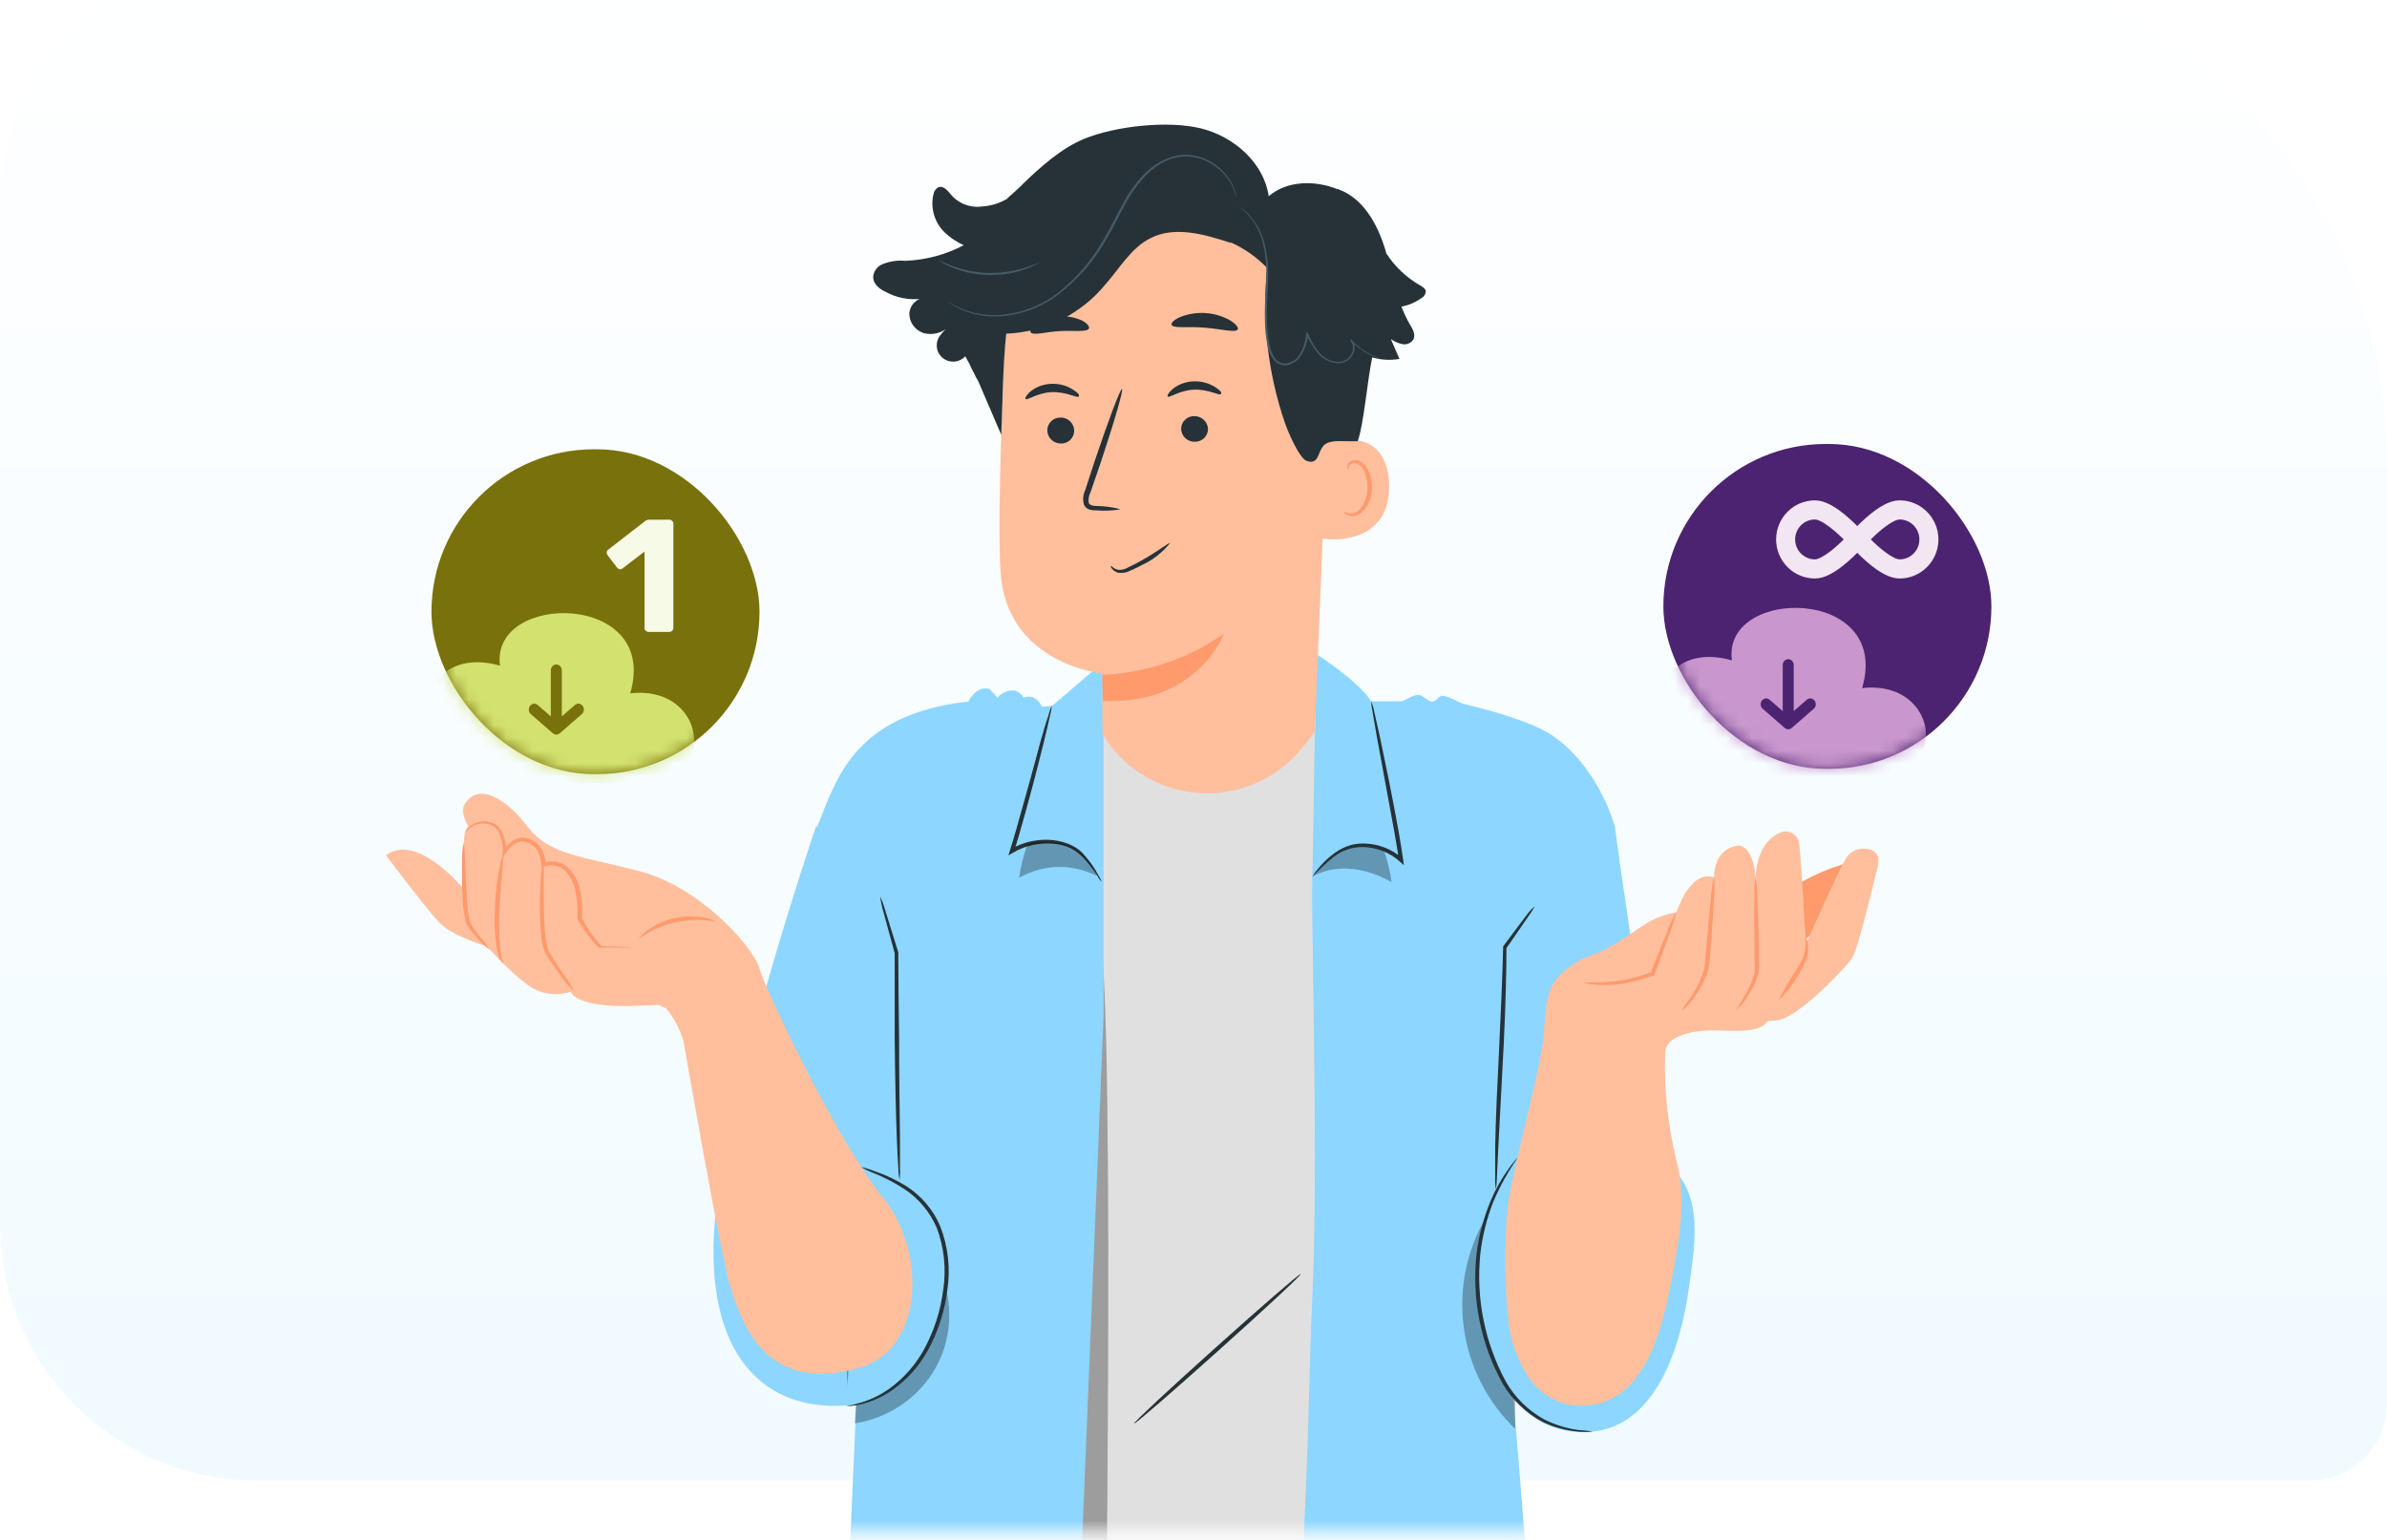 <svg width="186" height="120" viewBox="0 0 186 120" fill="none" xmlns="http://www.w3.org/2000/svg">
<g filter="url(#filter0_i_20566_51025)">
<path d="M0 20C0 8.954 8.954 0 20 0H146C168.091 0 186 17.909 186 40V113.373C186 116.687 183.314 119.373 180 119.373H20C8.954 119.373 0 110.419 0 99.373V20Z" fill="url(#paint0_linear_20566_51025)"/>
</g>
<mask id="mask0_20566_51025" style="mask-type:alpha" maskUnits="userSpaceOnUse" x="0" y="0" width="186" height="120">
<path d="M0 20C0 8.954 8.954 0 20 0H186V113.373C186 116.687 183.314 119.373 180 119.373H20C8.954 119.373 0 110.419 0 99.373V20Z" fill="#D9D9D9"/>
</mask>
<g mask="url(#mask0_20566_51025)">
<path d="M68.074 122.921C66.728 128.851 66.273 134.947 66.722 141.009C67.019 144.853 80.072 251.187 80.072 251.187H97.718L92.765 151.246L94.212 151.554C94.212 151.554 103.827 194.179 104.611 201.082C105.318 207.287 113.955 256.042 113.955 256.042L130.571 255.872L124.392 192.936L118.403 135.746L116.154 119.097L68.074 122.921Z" fill="#263238"/>
<path d="M70.117 140.618C86.354 146.182 107.69 148.977 118.639 138.256L115.088 57H73.712L70.117 140.618Z" fill="#E0E0E0"/>
<path d="M101.358 99.277C101.421 99.346 98.559 102.009 94.97 105.224C91.382 108.44 88.431 111.002 88.368 110.933C88.305 110.864 91.167 108.201 94.756 104.986C98.344 101.77 101.295 99.208 101.358 99.277Z" fill="#263238"/>
<path opacity="0.3" d="M85.979 144.631C85.979 144.631 87.028 76.394 85.644 73.034C84.26 69.674 79.326 143.607 79.775 143.607L85.979 144.631Z" fill="black"/>
<path d="M68.828 74.231L66.756 108.642L65.239 143.184C69.731 146.595 75.847 148.372 83.144 148.95L85.994 79.111V52.344L85.488 52.005L82.001 54.994L81.205 55.082C80.642 53.939 79.764 54.366 79.764 54.366C79.619 54.102 79.377 53.904 79.088 53.814C78.833 53.785 78.575 53.821 78.338 53.917C78.1 54.014 77.891 54.168 77.73 54.366L77.098 53.688C76.055 53.393 75.468 54.668 75.468 54.668C66.351 55.673 65.113 60.998 63.691 64.377L68.828 74.231Z" fill="#8DD6FF"/>
<path d="M71.497 74.898C71.396 75.187 70.619 94.562 70.619 94.562C70.619 94.562 72.755 96.779 71.978 99.674C71.2 102.57 69.785 109.233 65.938 109.522C60.542 109.93 55.494 106.803 55.595 97.169C55.696 87.534 63.594 64.372 63.594 64.372L72.875 70.916L71.497 74.898Z" fill="#8DD6FF"/>
<path d="M102.687 51.049C102.687 51.049 105.91 53.128 106.845 54.648H109.176C109.587 54.604 110.023 54.139 110.547 54.158C110.863 54.158 111.236 54.642 111.577 54.673C111.918 54.705 112.107 54.183 112.411 54.221C113.042 54.296 113.548 54.73 114.237 54.899C116.84 55.527 119.739 56.419 121.104 57.411C124.642 59.924 125.83 64.395 125.83 64.395C125.83 64.395 116.284 74.626 116.947 75.11C117.61 75.593 117.25 101.236 117.25 101.236C117.25 101.236 120.782 140.313 119.834 141.569C118.887 142.826 109.416 148.56 100.495 148.057C100.495 148.057 100.211 143.102 100.95 131.433C102.062 113.885 101.942 107.567 102.252 101.287C102.757 91.1 102.163 71.882 102.252 68.691C102.34 66.361 102.466 51.131 102.687 51.049Z" fill="#8DD6FF"/>
<g opacity="0.3">
<path d="M115.871 94.731C114.298 97.34 113.659 100.401 114.057 103.417C114.455 106.433 115.867 109.226 118.063 111.343V107.361L116.168 95.648L115.871 94.731Z" fill="black"/>
</g>
<path d="M125.825 64.362C125.825 64.362 129.16 89.377 130.879 91.682C132.597 93.987 132.041 97.253 131.593 100.425C131.1 103.898 129.356 112.144 122.748 111.572C119.267 111.277 117.201 108.771 116.013 105.035C113.953 98.553 116.645 90.903 116.645 89.145C116.645 87.386 114.547 74.26 114.794 73.576C115.04 72.891 125.825 64.362 125.825 64.362Z" fill="#8DD6FF"/>
<path d="M85.859 68.757C85.715 68.594 85.59 68.415 85.486 68.223C85.171 67.726 84.809 67.259 84.406 66.829C84.122 66.539 83.796 66.293 83.439 66.1C83.019 65.9 82.564 65.78 82.1 65.749C80.999 65.643 79.893 65.887 78.941 66.446L78.574 66.659L78.701 66.257C78.859 65.761 79.016 65.24 79.168 64.706C79.914 62.056 80.583 59.682 81.064 57.829C81.303 57 81.499 56.309 81.695 55.75C81.754 55.49 81.84 55.238 81.954 54.997C81.937 55.263 81.89 55.526 81.815 55.782C81.708 56.284 81.537 57 81.323 57.892C80.88 59.663 80.261 62.112 79.484 64.8C79.332 65.334 79.174 65.862 79.01 66.358L78.77 66.169C80.943 64.913 83.584 65.397 84.538 66.691C84.941 67.141 85.287 67.639 85.568 68.173C85.687 68.356 85.784 68.552 85.859 68.757Z" fill="#263238"/>
<g opacity="0.3">
<path d="M104.515 66.289C105.56 65.855 106.726 65.804 107.806 66.144V66.195C108.108 67.022 108.32 67.879 108.438 68.751C106.618 67.689 104.3 67.25 102.43 68.223C102.907 67.38 103.635 66.704 104.515 66.289Z" fill="black"/>
</g>
<path d="M102.266 68.35C102.349 68.161 102.462 67.988 102.6 67.835C102.944 67.379 103.348 66.971 103.801 66.622C104.118 66.367 104.469 66.155 104.843 65.994C105.285 65.811 105.761 65.722 106.24 65.731C107.363 65.737 108.445 66.15 109.285 66.892L109.013 67.031C108.912 66.321 108.779 65.573 108.647 64.807C108.141 62.038 107.68 59.532 107.326 57.629L106.947 55.449C106.89 55.185 106.856 54.916 106.846 54.645C106.951 54.896 107.028 55.157 107.074 55.424C107.194 55.933 107.358 56.68 107.56 57.585C107.945 59.412 108.47 61.943 108.975 64.751C109.108 65.517 109.234 66.271 109.335 66.993L109.392 67.426L109.07 67.131C108.289 66.433 107.283 66.035 106.233 66.007C105.395 65.989 104.578 66.262 103.921 66.779C103.323 67.252 102.769 67.778 102.266 68.35Z" fill="#263238"/>
<g opacity="0.3">
<path d="M73.631 100.127C72.569 100.021 71.497 100.16 70.498 100.533C69.499 100.905 68.599 101.501 67.869 102.275C67.139 103.049 66.598 103.979 66.288 104.994C65.978 106.009 65.907 107.082 66.081 108.129C66.189 108.072 66.795 107.84 66.795 107.84L66.612 110.917C67.832 110.724 68.998 110.281 70.036 109.614C71.074 108.948 71.961 108.074 72.639 107.048C73.289 106.03 73.713 104.887 73.884 103.694C74.055 102.501 73.969 101.285 73.631 100.127Z" fill="black"/>
</g>
<path d="M65.938 109.552C67.942 109.317 69.773 108.308 71.036 106.744C72.337 105.133 73.195 103.213 73.525 101.174C73.942 98.875 73.772 96.331 72.47 94.441C71.169 92.55 69.229 91.728 67.106 90.968" fill="#8DD6FF"/>
<path d="M67.112 90.948C67.444 91.014 67.767 91.113 68.079 91.243C68.965 91.537 69.813 91.933 70.606 92.424C71.792 93.178 72.72 94.273 73.266 95.564C73.882 97.144 74.072 98.856 73.816 100.532C73.611 102.205 73.083 103.824 72.261 105.299C71.585 106.505 70.643 107.544 69.507 108.338C68.746 108.871 67.887 109.251 66.98 109.456C66.734 109.511 66.485 109.548 66.234 109.569C66.146 109.584 66.057 109.584 65.969 109.569C65.969 109.569 66.329 109.513 66.948 109.343C67.824 109.095 68.647 108.693 69.38 108.156C70.463 107.357 71.358 106.332 72.002 105.154C72.789 103.709 73.296 102.131 73.5 100.5C73.746 98.878 73.572 97.22 72.994 95.683C72.469 94.45 71.59 93.397 70.467 92.656C69.704 92.159 68.894 91.738 68.047 91.4C67.723 91.277 67.41 91.126 67.112 90.948Z" fill="#263238"/>
<path d="M68.586 69.856C68.758 70.236 68.9 70.628 69.009 71.03C69.262 71.853 69.597 72.915 69.995 74.208V74.246C69.995 76.13 70.033 78.36 70.058 80.809C70.058 83.849 70.109 86.6 70.127 88.678C70.127 89.639 70.127 90.443 70.127 91.065C70.147 91.358 70.136 91.653 70.096 91.944C70.037 91.657 70.005 91.365 70.001 91.071C69.963 90.506 69.919 89.696 69.881 88.685C69.805 86.669 69.742 83.886 69.717 80.809C69.717 78.347 69.717 76.074 69.717 74.246V74.284L68.839 71.068C68.722 70.671 68.638 70.266 68.586 69.856Z" fill="#263238"/>
<path d="M119.597 70.608C119.434 70.923 119.243 71.223 119.029 71.506L117.386 73.886V73.811C117.386 75.789 117.317 78.415 117.178 81.285C117.013 84.425 116.868 87.22 116.754 89.343C116.71 90.329 116.666 91.145 116.641 91.786C116.639 92.086 116.613 92.387 116.565 92.684C116.514 92.387 116.495 92.086 116.508 91.786C116.508 91.208 116.508 90.366 116.508 89.336C116.546 87.27 116.678 84.419 116.836 81.266C116.975 78.402 117.083 75.783 117.127 73.811V73.748L118.858 71.437C119.072 71.134 119.32 70.856 119.597 70.608Z" fill="#263238"/>
<path d="M124.104 111.57C123.749 111.596 123.392 111.596 123.036 111.57C122.061 111.489 121.109 111.233 120.225 110.817C118.933 110.133 117.856 109.11 117.11 107.858C115.384 104.76 114.666 101.205 115.057 97.684C115.238 96.261 115.612 94.869 116.169 93.545C116.542 92.657 117.017 91.814 117.584 91.033C117.737 90.816 117.902 90.606 118.077 90.405C118.191 90.267 118.26 90.198 118.266 90.21C117.52 91.282 116.885 92.427 116.371 93.627C115.852 94.942 115.507 96.318 115.348 97.722C114.999 101.173 115.699 104.649 117.357 107.701C118.064 108.918 119.087 109.922 120.32 110.609C121.172 111.035 122.091 111.318 123.036 111.445C123.395 111.455 123.753 111.497 124.104 111.57Z" fill="#263238"/>
<g opacity="0.3">
<path d="M83.335 65.939C82.292 65.504 81.128 65.45 80.05 65.788V65.844C79.745 66.671 79.533 67.528 79.418 68.401C80.335 67.875 81.371 67.586 82.43 67.562C83.488 67.538 84.536 67.779 85.477 68.263C85.076 67.251 84.313 66.424 83.335 65.939Z" fill="black"/>
</g>
<path d="M92.065 14.826H91.358C87.916 14.964 84.653 16.387 82.219 18.81C79.786 21.234 78.361 24.48 78.229 27.902C77.97 34.496 77.768 40.94 77.957 44.469C78.349 51.767 85.892 52.483 85.892 52.483C85.892 52.483 85.892 54.995 85.892 57.169C86.676 58.496 87.776 59.613 89.094 60.42C90.412 61.228 91.91 61.702 93.455 61.801C95.001 61.901 96.547 61.622 97.959 60.989C99.371 60.357 100.606 59.39 101.555 58.173L102.458 57.043L103.576 29.076C103.899 21.502 99.729 14.958 92.065 14.826Z" fill="#FFBF9D"/>
<path d="M85.894 52.588C89.297 52.446 92.587 51.334 95.371 49.385C95.371 49.385 93.299 54.968 85.939 54.616L85.894 52.588Z" fill="#FF9A6C"/>
<path d="M81.606 33.55C81.614 33.822 81.729 34.08 81.926 34.269C82.123 34.458 82.387 34.563 82.661 34.561C82.797 34.566 82.933 34.544 83.06 34.495C83.187 34.447 83.303 34.373 83.4 34.278C83.498 34.184 83.575 34.07 83.627 33.945C83.679 33.82 83.705 33.686 83.703 33.55C83.696 33.278 83.582 33.019 83.384 32.829C83.187 32.64 82.922 32.536 82.648 32.539C82.512 32.535 82.377 32.558 82.25 32.607C82.123 32.656 82.008 32.73 81.91 32.824C81.813 32.919 81.736 33.032 81.683 33.156C81.631 33.281 81.605 33.415 81.606 33.55Z" fill="#263238"/>
<path d="M79.919 31.093C80.058 31.224 80.829 30.603 81.954 30.559C83.079 30.515 83.938 31.042 84.052 30.904C84.165 30.766 83.969 30.596 83.597 30.352C83.093 30.036 82.504 29.882 81.91 29.912C81.323 29.933 80.759 30.14 80.299 30.502C79.964 30.785 79.856 31.042 79.919 31.093Z" fill="#263238"/>
<path d="M92.035 33.414C92.042 33.687 92.156 33.946 92.354 34.135C92.551 34.324 92.816 34.428 93.09 34.425C93.224 34.429 93.357 34.407 93.482 34.36C93.608 34.312 93.722 34.24 93.819 34.149C93.916 34.057 93.993 33.947 94.047 33.825C94.101 33.703 94.13 33.572 94.133 33.439C94.123 33.167 94.007 32.91 93.811 32.722C93.614 32.533 93.351 32.428 93.078 32.428C92.944 32.423 92.81 32.445 92.684 32.492C92.559 32.539 92.444 32.611 92.347 32.702C92.25 32.794 92.172 32.905 92.119 33.027C92.065 33.149 92.037 33.281 92.035 33.414Z" fill="#263238"/>
<path d="M91 30.898C91.139 31.03 91.91 30.409 93.034 30.365C94.159 30.321 95.018 30.848 95.132 30.71C95.246 30.572 95.05 30.402 94.677 30.157C94.173 29.842 93.585 29.689 92.99 29.718C92.404 29.739 91.839 29.946 91.379 30.308C91.044 30.591 90.93 30.842 91 30.898Z" fill="#263238"/>
<path d="M87.316 39.689C86.713 39.525 86.09 39.438 85.465 39.432C85.174 39.432 84.903 39.369 84.833 39.174C84.797 38.88 84.852 38.582 84.991 38.32L85.749 36.103C86.804 32.963 87.556 30.357 87.43 30.313C87.303 30.269 86.343 32.825 85.288 35.965C85.035 36.744 84.789 37.485 84.561 38.194C84.393 38.547 84.357 38.948 84.46 39.325C84.505 39.424 84.572 39.512 84.657 39.582C84.741 39.652 84.84 39.701 84.947 39.727C85.108 39.764 85.274 39.779 85.439 39.771C86.066 39.823 86.697 39.796 87.316 39.689Z" fill="#263238"/>
<path d="M91.293 25.312C91.414 25.614 92.557 25.425 93.865 25.532C95.173 25.639 96.285 25.953 96.449 25.67C96.525 25.538 96.323 25.262 95.88 24.979C95.288 24.642 94.627 24.442 93.947 24.395C93.266 24.349 92.584 24.456 91.951 24.709C91.47 24.923 91.237 25.174 91.293 25.312Z" fill="#263238"/>
<path d="M80.323 25.915C80.569 26.16 81.479 25.859 82.585 25.802C83.69 25.746 84.632 25.89 84.84 25.62C84.928 25.482 84.771 25.237 84.347 24.992C83.77 24.725 83.135 24.608 82.5 24.649C81.865 24.691 81.251 24.891 80.715 25.231C80.335 25.526 80.215 25.796 80.323 25.915Z" fill="#263238"/>
<path d="M103.189 34.547C103.316 34.484 108.181 32.852 108.244 37.851C108.307 42.85 102.829 42.04 102.817 41.902C102.804 41.764 103.189 34.547 103.189 34.547Z" fill="#FFBF9D"/>
<path d="M104.706 39.832C104.706 39.832 104.794 39.895 104.946 39.957C105.15 40.035 105.374 40.035 105.578 39.957C106.102 39.763 106.545 38.921 106.564 38.017C106.571 37.584 106.483 37.155 106.304 36.761C106.256 36.605 106.17 36.463 106.054 36.347C105.939 36.231 105.797 36.145 105.641 36.095C105.54 36.07 105.433 36.081 105.338 36.126C105.244 36.171 105.168 36.246 105.123 36.34C105.06 36.478 105.123 36.578 105.066 36.591C105.009 36.604 104.952 36.503 104.997 36.302C105.023 36.178 105.089 36.065 105.186 35.982C105.325 35.878 105.5 35.831 105.673 35.85C105.878 35.892 106.07 35.983 106.231 36.117C106.392 36.251 106.517 36.422 106.595 36.616C106.813 37.048 106.922 37.527 106.911 38.01C106.911 39.015 106.38 39.964 105.647 40.184C105.513 40.222 105.371 40.231 105.232 40.21C105.093 40.188 104.961 40.136 104.845 40.058C104.719 39.932 104.693 39.832 104.706 39.832Z" fill="#FF9A6C"/>
<path d="M68.076 21.35C68.162 21.055 68.359 20.806 68.626 20.652C69.217 20.378 69.871 20.266 70.521 20.326C72.119 20.268 73.683 19.852 75.095 19.108C74.587 18.878 74.118 18.571 73.705 18.197C73.272 17.811 72.954 17.314 72.787 16.759C72.619 16.205 72.609 15.616 72.758 15.057C72.782 14.953 72.83 14.856 72.898 14.773C72.966 14.69 73.052 14.624 73.15 14.579C73.478 14.473 73.781 14.787 73.996 15.038C74.29 15.427 74.684 15.729 75.137 15.914C75.589 16.098 76.084 16.158 76.567 16.087C77.236 16.037 77.884 15.837 78.463 15.502L78.52 15.433L79.322 14.711C81.217 12.827 82.803 11.514 84.471 10.823C86.916 9.819 91.016 9.373 93.588 10.007C96.159 10.641 98.478 12.689 98.863 15.289C100.285 14.07 102.446 14.033 104.202 14.736H104.246C106.198 15.408 107.329 17.443 107.929 19.409C107.961 19.516 107.986 19.622 108.018 19.735C108.686 20.773 109.596 21.635 110.671 22.248C110.861 22.355 111.076 22.486 111.101 22.7C111.096 22.808 111.063 22.912 111.005 23.003C110.948 23.095 110.868 23.17 110.773 23.221C110.307 23.558 109.772 23.788 109.206 23.893C109.379 24.36 109.591 24.811 109.837 25.244C110.065 25.614 110.33 26.054 110.141 26.437C110.055 26.58 109.928 26.694 109.775 26.762C109.622 26.831 109.452 26.851 109.288 26.82C108.96 26.753 108.65 26.618 108.378 26.424C108.599 26.939 108.82 27.454 109.048 27.969C108.34 28.093 107.614 28.052 106.925 27.85C106.533 29.734 106.262 33.125 105.794 34.382C104.461 34.419 104.139 34.281 103.463 34.507C102.597 34.809 102.945 36.335 101.807 35.914C101.226 35.7 100.316 33.534 100.121 32.95C98.793 29.071 98.321 24.954 98.737 20.878C97.918 20.03 96.942 19.348 95.862 18.869L95.951 18.944C93.885 18.26 91.528 17.581 89.633 18.567C88.129 19.327 87.257 20.897 86.139 22.16C85.199 23.308 84.024 24.245 82.692 24.908C81.359 25.57 79.901 25.944 78.412 26.003C78.153 28.214 78.109 31.825 78.021 33.885L76.233 29.721C76.094 29.485 75.967 29.242 75.853 28.993L75.809 28.924C75.633 28.526 75.435 28.138 75.215 27.762C74.989 28.012 74.672 28.162 74.335 28.18C73.997 28.197 73.666 28.081 73.415 27.856C73.163 27.631 73.012 27.316 72.995 26.981C72.977 26.645 73.094 26.316 73.32 26.066C73.498 25.826 73.711 25.615 73.952 25.438C73.7 25.685 73.389 25.863 73.048 25.955C72.707 26.047 72.349 26.051 72.006 25.966C71.668 25.865 71.372 25.657 71.164 25.374C70.957 25.09 70.848 24.746 70.856 24.396C70.88 24.158 70.966 23.931 71.107 23.738C71.248 23.545 71.439 23.392 71.658 23.297C70.745 23.38 69.828 23.189 69.024 22.75C68.417 22.474 67.906 21.997 68.076 21.35Z" fill="#263238"/>
<path d="M96.559 16.116C96.823 16.319 97.073 16.542 97.304 16.782C97.894 17.474 98.293 18.308 98.46 19.2C98.596 19.819 98.668 20.45 98.675 21.084C98.675 21.756 98.637 22.478 98.593 23.238C98.545 24.037 98.545 24.838 98.593 25.637C98.619 26.06 98.678 26.48 98.77 26.893C98.841 27.338 99.026 27.758 99.307 28.112C99.437 28.253 99.601 28.358 99.783 28.417C99.966 28.477 100.161 28.488 100.349 28.451C100.703 28.37 101.02 28.176 101.253 27.898C101.648 27.343 101.885 26.692 101.941 26.014H101.783C102.013 26.564 102.322 27.078 102.7 27.54C103.063 27.968 103.58 28.238 104.14 28.294C104.401 28.322 104.664 28.274 104.898 28.156C105.115 28.04 105.293 27.863 105.41 27.647C105.512 27.454 105.563 27.237 105.555 27.019C105.544 26.809 105.459 26.609 105.315 26.454L105.233 26.523C105.68 27.015 106.224 27.41 106.831 27.685C106.991 27.758 107.156 27.819 107.324 27.867C107.381 27.888 107.441 27.903 107.501 27.911C107.448 27.88 107.391 27.856 107.331 27.842C107.223 27.798 107.059 27.735 106.857 27.635C106.262 27.354 105.732 26.957 105.296 26.466L105.22 26.535C105.341 26.689 105.411 26.875 105.421 27.07C105.431 27.264 105.381 27.457 105.277 27.622C105.176 27.818 105.014 27.976 104.816 28.074C104.604 28.176 104.368 28.218 104.134 28.194C103.61 28.136 103.129 27.877 102.794 27.471C102.439 27.029 102.149 26.539 101.935 26.014L101.828 25.782L101.777 26.033C101.728 26.674 101.51 27.291 101.145 27.823C100.926 28.067 100.634 28.235 100.311 28.3C100.152 28.333 99.987 28.324 99.832 28.274C99.677 28.225 99.537 28.136 99.427 28.018C99.167 27.685 98.997 27.291 98.934 26.875C98.842 26.461 98.78 26.041 98.751 25.619C98.703 24.826 98.703 24.031 98.751 23.238C98.789 22.478 98.833 21.756 98.814 21.072C98.802 20.437 98.724 19.806 98.58 19.187C98.397 18.283 97.974 17.444 97.355 16.757C97.128 16.5 96.859 16.283 96.559 16.116Z" fill="#455A64"/>
<path d="M73.871 23.507C73.871 23.507 73.871 23.507 73.934 23.557L74.118 23.689C74.218 23.761 74.324 23.826 74.433 23.884C74.579 23.969 74.728 24.047 74.882 24.116C75.875 24.548 76.96 24.729 78.041 24.644C79.647 24.518 81.183 23.933 82.463 22.96C84.016 21.767 85.306 20.271 86.254 18.564C86.785 17.672 87.208 16.755 87.682 15.914C88.11 15.091 88.655 14.334 89.299 13.665C89.878 13.054 90.601 12.596 91.403 12.334C91.766 12.23 92.144 12.184 92.522 12.196C92.871 12.21 93.218 12.271 93.551 12.378C94.124 12.566 94.65 12.874 95.093 13.282C95.432 13.587 95.718 13.946 95.939 14.344C96.113 14.691 96.244 15.058 96.331 15.436C96.333 15.411 96.333 15.386 96.331 15.361C96.331 15.298 96.319 15.223 96.293 15.135C96.23 14.85 96.132 14.574 96.003 14.312C95.788 13.902 95.506 13.531 95.169 13.213C94.718 12.79 94.182 12.466 93.596 12.265C93.252 12.151 92.895 12.083 92.534 12.064C92.142 12.049 91.749 12.095 91.372 12.202C90.545 12.455 89.795 12.911 89.192 13.527C88.532 14.204 87.975 14.972 87.537 15.807C87.063 16.655 86.633 17.566 86.115 18.451C85.185 20.149 83.922 21.644 82.4 22.847C81.144 23.808 79.638 24.392 78.06 24.53C76.997 24.627 75.927 24.468 74.939 24.066C74.573 23.899 74.216 23.712 73.871 23.507Z" fill="#455A64"/>
<path d="M73.156 20.288C73.156 20.288 73.245 20.364 73.428 20.471C73.678 20.619 73.94 20.748 74.211 20.854C74.62 21.024 75.042 21.156 75.475 21.249C75.996 21.361 76.527 21.424 77.061 21.438C77.594 21.443 78.127 21.401 78.653 21.312C79.083 21.234 79.505 21.121 79.916 20.973C80.191 20.878 80.457 20.76 80.712 20.621C80.813 20.578 80.906 20.521 80.99 20.452C80.99 20.452 80.567 20.634 79.872 20.86C79.459 20.989 79.037 21.088 78.609 21.155C78.093 21.236 77.57 21.274 77.048 21.268C76.526 21.252 76.006 21.193 75.494 21.092C75.075 21.008 74.663 20.89 74.262 20.741C73.567 20.489 73.175 20.263 73.156 20.288Z" fill="#455A64"/>
<path d="M86.555 44.104C86.592 44.054 86.778 44.365 87.208 44.413C87.472 44.411 87.73 44.334 87.952 44.191C88.242 44.058 88.557 43.898 88.879 43.716C90.172 43.014 91.08 42.257 91.171 42.322C90.598 43.037 89.868 43.612 89.037 44.003C88.726 44.177 88.405 44.333 88.075 44.468C87.8 44.617 87.486 44.676 87.176 44.639C86.964 44.596 86.774 44.479 86.642 44.308C86.557 44.202 86.536 44.11 86.555 44.104Z" fill="#263238"/>
<path d="M51.91 78.586C52.547 79.36 53.012 80.259 53.275 81.224C53.489 82.436 56.219 98.181 56.933 100.373C57.817 103.111 59.656 108.682 66.972 106.591C72.026 105.146 72.209 97.478 68.766 93.276C65.323 89.074 59.586 77.016 59.169 75.452C58.752 73.888 54.652 69.172 49.92 67.915C45.188 66.659 42.819 66.659 41.075 64.373C39.331 62.087 37.202 60.976 36.197 62.69C35.193 64.405 41.075 69.53 41.075 69.53L49.288 77.374L51.91 78.586Z" fill="#FFBF9D"/>
<path d="M36.093 69.221C36.093 69.221 32.454 64.825 30.078 66.653C30.078 66.653 33.161 70.754 34.204 71.865C35.246 72.977 37.95 73.75 37.95 73.75C37.95 73.75 40.654 76.858 42.107 77.273C42.878 77.531 43.712 77.531 44.483 77.273C44.483 77.273 44.521 77.976 46.814 78.303C49.108 78.629 55.179 78.014 55.179 78.014L58.932 74.874C58.932 74.874 57.037 71.734 54.181 71.671C51.325 71.608 49.183 73.781 49.183 73.781L46.656 73.737L45.115 71.752C45.115 71.752 45.412 66.54 42.284 67.117C42.284 67.117 42.177 65.447 40.844 65.284C40.463 65.251 40.082 65.353 39.77 65.573C39.458 65.792 39.234 66.115 39.138 66.483C39.138 66.483 39.416 64.429 38.291 64.015C38.118 63.92 37.927 63.863 37.73 63.845C37.533 63.828 37.334 63.851 37.147 63.914C36.959 63.976 36.787 64.077 36.64 64.209C36.494 64.341 36.376 64.501 36.295 64.681C35.992 65.29 36.093 69.221 36.093 69.221Z" fill="#FFBF9D"/>
<path d="M44.777 77.287C44.379 76.929 44.027 76.524 43.728 76.081C43.431 75.685 43.096 75.214 42.73 74.661C42.521 74.369 42.373 74.038 42.294 73.688C42.216 73.325 42.161 72.958 42.13 72.589C42.04 71.305 42.04 70.016 42.13 68.733C42.131 68.2 42.195 67.668 42.319 67.15C42.383 67.679 42.398 68.213 42.363 68.745C42.363 69.725 42.363 71.082 42.458 72.557C42.484 72.914 42.535 73.269 42.61 73.619C42.675 73.936 42.804 74.237 42.989 74.504C43.317 75.051 43.621 75.534 43.917 75.942C44.24 76.366 44.528 76.816 44.777 77.287Z" fill="#FF9A6C"/>
<path d="M39.175 75.073C38.908 74.726 38.748 74.31 38.713 73.874C38.55 72.859 38.501 71.829 38.568 70.803C38.596 69.352 38.809 67.911 39.2 66.513C39.288 66.513 39.048 68.448 38.928 70.815C38.866 71.824 38.881 72.836 38.972 73.843C39.017 74.609 39.219 75.042 39.175 75.073Z" fill="#FF9A6C"/>
<path d="M38.146 73.981C37.778 73.736 37.454 73.432 37.186 73.082C37.047 72.932 36.901 72.768 36.75 72.58C36.572 72.38 36.426 72.153 36.32 71.908C36.17 71.337 36.083 70.752 36.061 70.162C35.979 68.906 35.985 67.819 36.004 67.022C35.986 66.585 36.026 66.148 36.124 65.722C36.225 65.722 36.238 67.713 36.39 70.118C36.413 70.682 36.485 71.243 36.604 71.795C36.697 72.02 36.82 72.231 36.971 72.423L37.363 72.944C37.656 73.264 37.919 73.611 38.146 73.981Z" fill="#FF9A6C"/>
<path d="M49.182 73.808C48.974 73.847 48.762 73.862 48.55 73.852H46.712H46.661L46.63 73.814C45.989 73.152 45.439 72.409 44.993 71.604V71.572C45.033 70.779 44.965 69.985 44.791 69.211C44.681 68.802 44.492 68.418 44.235 68.08C44.112 67.911 43.955 67.768 43.775 67.66C43.595 67.552 43.395 67.481 43.186 67.452C42.913 67.42 42.636 67.441 42.371 67.515L42.175 67.559V67.364C42.167 66.976 42.061 66.596 41.866 66.259C41.671 65.956 41.372 65.733 41.026 65.631C40.867 65.579 40.698 65.566 40.533 65.592C40.369 65.618 40.212 65.683 40.078 65.782C39.8 65.957 39.568 66.196 39.402 66.479L39.168 66.887V66.422C39.216 65.784 39.056 65.148 38.713 64.607C38.543 64.438 38.334 64.311 38.104 64.239C37.874 64.167 37.63 64.151 37.393 64.193C37.076 64.238 36.781 64.378 36.546 64.595C36.388 64.745 36.331 64.852 36.312 64.846C36.341 64.727 36.403 64.618 36.489 64.532C36.717 64.275 37.024 64.101 37.361 64.036C37.629 63.975 37.907 63.981 38.172 64.053C38.437 64.126 38.679 64.262 38.878 64.45C39.28 65.02 39.48 65.708 39.446 66.403L39.187 66.347C39.368 66.017 39.629 65.736 39.945 65.53C40.117 65.406 40.316 65.324 40.525 65.29C40.735 65.257 40.95 65.272 41.152 65.336C41.57 65.466 41.929 65.74 42.163 66.108C42.39 66.489 42.516 66.921 42.529 67.364L42.327 67.22C42.634 67.137 42.953 67.112 43.269 67.144C43.521 67.178 43.764 67.264 43.981 67.396C44.199 67.528 44.386 67.703 44.532 67.911C44.825 68.283 45.04 68.71 45.164 69.167C45.343 69.97 45.404 70.795 45.347 71.616V71.553C45.77 72.347 46.288 73.087 46.889 73.758L46.806 73.72L48.645 73.795C48.824 73.783 49.004 73.787 49.182 73.808Z" fill="#FF9A6C"/>
<path d="M55.745 71.825C54.708 71.624 53.639 71.641 52.609 71.875C51.579 72.108 50.609 72.553 49.762 73.182C49.762 73.182 49.958 72.861 50.438 72.503C51.068 72.047 51.785 71.722 52.545 71.551C53.306 71.379 54.093 71.363 54.86 71.505C55.176 71.541 55.48 71.65 55.745 71.825Z" fill="#FF9A6C"/>
<path d="M144.59 67.385C144.239 67.251 143.849 67.251 143.497 67.385C141.84 67.9 140.279 68.683 138.879 69.703L140.098 73.879C140.572 72.975 142.777 71.794 143.548 71.122C144.387 70.519 144.963 69.621 145.159 68.61C145.191 68.374 145.155 68.132 145.054 67.916C144.953 67.699 144.792 67.515 144.59 67.385Z" fill="#FF9A6C"/>
<path d="M117.573 103.271C117.224 100.181 117.197 97.064 117.491 93.969C117.839 91.187 120.157 82.979 120.315 80.41C120.473 77.841 120.555 76.642 122.173 75.436C123.79 74.23 123.784 74.808 126.046 73.432C128.308 72.057 128.788 71.109 132.18 70.92C135.573 70.732 138.233 77.979 138.233 77.979C138.233 77.979 138.069 79.505 137.424 79.907C136.78 80.309 135.971 80.385 133.956 80.303C131.94 80.222 129.919 80.705 129.754 81.911C129.652 84.798 129.952 87.685 130.645 90.49C131.454 93.461 130.803 96.909 130.241 99.798C129.678 102.687 128.51 108.992 123.866 109.501C118.414 110.098 117.573 103.271 117.573 103.271Z" fill="#FFBF9D"/>
<path d="M125.848 76.623C125.848 76.623 128.375 76.372 128.779 75.882C129.183 75.392 130.599 70.588 131.388 69.489C132.178 68.389 132.709 68.176 133.568 68.352C133.568 68.352 133.454 66.198 135.413 65.89C135.413 65.89 136.632 65.701 136.828 68.622C136.828 68.622 136.62 65.84 138.692 64.891C138.934 64.776 139.212 64.757 139.468 64.84C139.723 64.924 139.936 65.102 140.063 65.337C140.119 65.448 140.157 65.567 140.177 65.689C140.303 66.355 140.474 69.457 140.474 69.457C140.474 69.457 140.701 73.665 140.758 73.483C140.815 73.301 143.367 67.636 143.734 67.089C143.881 66.754 144.139 66.479 144.466 66.31C144.792 66.141 145.167 66.088 145.528 66.16C145.722 66.173 145.907 66.245 146.059 66.366C146.21 66.488 146.32 66.652 146.374 66.838C146.38 67.141 146.343 67.443 146.267 67.736C145.869 69.344 144.789 73.841 144.372 74.576C143.955 75.311 140.05 79.387 138.458 79.518C137.618 79.6 136.771 79.6 135.931 79.518L125.848 76.623Z" fill="#FFBF9D"/>
<path d="M131.026 78.773C130.988 78.735 131.392 78.27 131.917 77.435C132.226 76.954 132.478 76.44 132.669 75.903C132.78 75.592 132.852 75.269 132.883 74.942C132.883 74.584 132.94 74.213 132.965 73.836C133.086 72.329 133.212 70.966 133.319 69.98C133.346 69.442 133.427 68.907 133.559 68.385C133.613 68.921 133.613 69.462 133.559 69.999C133.509 70.991 133.42 72.36 133.3 73.868C133.269 74.244 133.243 74.615 133.212 74.973C133.172 75.327 133.089 75.675 132.965 76.009C132.748 76.561 132.464 77.084 132.119 77.567C131.829 78.029 131.459 78.438 131.026 78.773Z" fill="#FF9A6C"/>
<path d="M136.784 68.342C136.889 68.863 136.938 69.394 136.93 69.925C136.98 70.898 137.024 72.249 137.056 73.737C137.056 74.108 137.056 74.472 137.056 74.824C137.082 75.174 137.067 75.526 137.012 75.873C136.855 76.44 136.608 76.979 136.279 77.468C136.023 77.936 135.692 78.361 135.3 78.724C135.262 78.724 135.609 78.196 136.083 77.348C136.365 76.867 136.577 76.349 136.715 75.81C136.75 75.486 136.75 75.16 136.715 74.836C136.715 74.485 136.715 74.12 136.715 73.75C136.683 72.255 136.677 70.905 136.715 69.925C136.682 69.396 136.705 68.866 136.784 68.342Z" fill="#FF9A6C"/>
<path d="M140.678 73.064C140.722 73.064 140.886 73.34 140.905 73.862C140.91 74.169 140.86 74.475 140.76 74.766C140.621 75.103 140.456 75.428 140.267 75.739C139.831 76.555 139.27 77.299 138.605 77.944C138.995 77.115 139.456 76.321 139.983 75.57C140.164 75.273 140.328 74.967 140.476 74.653C140.581 74.396 140.647 74.125 140.671 73.849C140.716 73.378 140.64 73.076 140.678 73.064Z" fill="#FF9A6C"/>
<path d="M123.414 76.595C123.414 76.45 125.834 76.871 128.588 75.772L128.721 75.728L128.62 75.822C129.138 74.484 129.618 73.31 129.978 72.431C130.14 71.956 130.352 71.499 130.61 71.068C130.52 71.563 130.376 72.048 130.181 72.512C129.871 73.392 129.429 74.604 128.917 75.942V76.011H128.847L128.715 76.055C128.054 76.278 127.381 76.465 126.699 76.614C126.136 76.727 125.561 76.771 124.987 76.745C124.458 76.77 123.929 76.719 123.414 76.595Z" fill="#FF9A6C"/>
<rect x="33.621" y="35.011" width="25.561" height="25.316" rx="12.658" fill="#79710B"/>
<mask id="mask1_20566_51025" style="mask-type:alpha" maskUnits="userSpaceOnUse" x="33" y="35" width="27" height="26">
<rect x="33.621" y="35.011" width="25.561" height="25.316" rx="12.658" fill="#79710B"/>
</mask>
<g mask="url(#mask1_20566_51025)">
<path d="M49.107 61.006C56.13 61.727 55.35 53.311 49.107 54.033C51.448 46.097 38.181 46.097 38.962 51.869C31.158 49.704 31.158 61.727 38.181 61.006" fill="#D3E26F"/>
</g>
<path fill-rule="evenodd" clip-rule="evenodd" d="M43.35 51.781C43.587 51.781 43.779 51.985 43.779 52.236V55.826L44.795 54.941C44.978 54.781 45.249 54.809 45.399 55.004C45.55 55.198 45.523 55.485 45.34 55.645L43.623 57.142C43.464 57.28 43.236 57.28 43.077 57.142L41.36 55.645C41.177 55.485 41.15 55.198 41.301 55.004C41.451 54.809 41.722 54.781 41.905 54.941L42.921 55.826V52.236C42.921 51.985 43.113 51.781 43.35 51.781Z" fill="#79710B"/>
<path d="M50.535 49.241C50.452 49.241 50.377 49.212 50.31 49.154C50.252 49.096 50.223 49.021 50.223 48.929V42.983L48.512 44.295C48.437 44.353 48.358 44.374 48.275 44.357C48.2 44.341 48.133 44.295 48.075 44.22L47.338 43.258C47.288 43.183 47.267 43.104 47.275 43.021C47.292 42.929 47.342 42.858 47.425 42.808L50.298 40.585C50.348 40.552 50.394 40.531 50.435 40.523C50.485 40.506 50.539 40.498 50.598 40.498H52.159C52.242 40.498 52.313 40.527 52.372 40.585C52.438 40.643 52.471 40.718 52.471 40.81V48.929C52.471 49.021 52.438 49.096 52.372 49.154C52.313 49.212 52.242 49.241 52.159 49.241H50.535Z" fill="#F7FAE6"/>
<rect x="129.613" y="34.597" width="25.561" height="25.316" rx="12.658" fill="#4C2370"/>
<mask id="mask2_20566_51025" style="mask-type:alpha" maskUnits="userSpaceOnUse" x="129" y="34" width="27" height="26">
<rect x="129.613" y="34.597" width="25.561" height="25.316" rx="12.658" fill="#79710B"/>
</mask>
<g mask="url(#mask2_20566_51025)">
<path d="M148.023 39.224C147.365 39.224 146.569 39.641 145.588 40.499C145.241 40.803 144.938 41.104 144.722 41.329C144.507 41.104 144.204 40.803 143.856 40.499C142.876 39.641 142.079 39.224 141.422 39.224C139.884 39.224 138.633 40.485 138.633 42.035C138.633 43.584 139.884 44.845 141.422 44.845C142.079 44.845 142.876 44.428 143.856 43.57C144.204 43.267 144.507 42.965 144.722 42.741C144.938 42.965 145.241 43.267 145.588 43.57C146.569 44.428 147.365 44.845 148.023 44.845C149.56 44.845 150.812 43.584 150.812 42.035C150.812 40.485 149.56 39.224 148.023 39.224ZM141.422 43.823C140.443 43.823 139.647 43.021 139.647 42.035C139.647 41.048 140.443 40.246 141.422 40.246C142.044 40.246 143.2 41.204 143.993 42.035C143.2 42.866 142.045 43.823 141.422 43.823ZM148.023 43.823C147.4 43.823 146.245 42.865 145.452 42.034C146.244 41.203 147.399 40.246 148.023 40.246C149.001 40.246 149.797 41.048 149.797 42.035C149.797 43.021 149.001 43.823 148.023 43.823Z" fill="#F2E6F2"/>
<path fill-rule="evenodd" clip-rule="evenodd" d="M138.398 42.036C138.398 40.359 139.753 38.991 141.422 38.991C142.17 38.991 143.023 39.46 144.01 40.324C144.281 40.56 144.524 40.795 144.722 40.994C144.92 40.795 145.163 40.56 145.434 40.324L145.588 40.5L145.434 40.324C146.421 39.46 147.274 38.991 148.022 38.991C149.691 38.991 151.046 40.359 151.046 42.036C151.046 43.713 149.691 45.081 148.022 45.081C147.274 45.081 146.421 44.612 145.434 43.748C145.163 43.511 144.92 43.277 144.722 43.077C144.524 43.277 144.281 43.511 144.01 43.748C143.023 44.612 142.17 45.081 141.422 45.081C139.753 45.081 138.398 43.713 138.398 42.036ZM141.422 39.46C140.015 39.46 138.867 40.614 138.867 42.036C138.867 43.458 140.015 44.612 141.422 44.612C141.988 44.612 142.728 44.247 143.702 43.395L143.702 43.395C144.043 43.097 144.341 42.801 144.553 42.58L144.722 42.404L144.891 42.58C145.104 42.801 145.401 43.097 145.742 43.395C146.716 44.247 147.456 44.612 148.022 44.612C149.429 44.612 150.577 43.458 150.577 42.036C150.577 40.614 149.429 39.46 148.022 39.46C147.456 39.46 146.716 39.825 145.742 40.676L145.742 40.676C145.401 40.974 145.104 41.27 144.891 41.492L144.722 41.668L144.553 41.492C144.341 41.27 144.043 40.974 143.702 40.676L143.702 40.676C142.728 39.825 141.988 39.46 141.422 39.46ZM141.421 40.482C140.574 40.482 139.881 41.177 139.881 42.036C139.881 42.894 140.574 43.59 141.421 43.59C141.524 43.59 141.675 43.548 141.871 43.452C142.063 43.357 142.279 43.22 142.505 43.053C142.898 42.764 143.309 42.395 143.666 42.036C143.309 41.677 142.897 41.308 142.504 41.019C142.278 40.852 142.062 40.715 141.871 40.62C141.674 40.523 141.524 40.482 141.421 40.482ZM139.413 42.036C139.413 40.922 140.312 40.013 141.421 40.013C141.63 40.013 141.858 40.091 142.078 40.2C142.303 40.311 142.542 40.465 142.782 40.642C143.261 40.995 143.759 41.452 144.162 41.874L144.316 42.036L144.162 42.198C143.759 42.62 143.262 43.077 142.783 43.43C142.543 43.607 142.303 43.761 142.079 43.872C141.858 43.98 141.631 44.059 141.421 44.059C140.312 44.059 139.413 43.15 139.413 42.036ZM145.778 42.036C146.135 42.395 146.547 42.763 146.94 43.053C147.166 43.22 147.382 43.357 147.573 43.452C147.77 43.549 147.92 43.59 148.022 43.59C148.87 43.59 149.563 42.894 149.563 42.036C149.563 41.177 148.87 40.482 148.022 40.482C147.92 40.482 147.769 40.523 147.573 40.62C147.381 40.715 147.165 40.852 146.939 41.019C146.546 41.308 146.135 41.676 145.778 42.036ZM147.365 40.2C147.586 40.091 147.813 40.013 148.022 40.013C149.132 40.013 150.031 40.922 150.031 42.036C150.031 43.15 149.132 44.059 148.022 44.059C147.814 44.059 147.586 43.98 147.366 43.872C147.141 43.761 146.902 43.607 146.662 43.43C146.183 43.077 145.685 42.62 145.282 42.197L145.128 42.036L145.282 41.874C145.685 41.451 146.182 40.995 146.661 40.641C146.901 40.465 147.14 40.311 147.365 40.2Z" fill="#F2E6F2"/>
<path d="M145.099 60.596C152.122 61.317 151.342 52.901 145.099 53.623C147.44 45.687 134.173 45.687 134.954 51.458C127.15 49.294 127.15 61.317 134.173 60.596" fill="#C997CD"/>
</g>
<path fill-rule="evenodd" clip-rule="evenodd" d="M139.342 51.367C139.579 51.367 139.772 51.571 139.772 51.823V55.413L140.787 54.528C140.97 54.368 141.241 54.396 141.391 54.59C141.542 54.785 141.516 55.072 141.332 55.231L139.615 56.728C139.456 56.867 139.228 56.867 139.07 56.728L137.352 55.231C137.169 55.072 137.142 54.785 137.293 54.59C137.444 54.396 137.714 54.368 137.897 54.528L138.913 55.413V51.823C138.913 51.571 139.105 51.367 139.342 51.367Z" fill="#4C2370"/>
</g>
<defs>
<filter id="filter0_i_20566_51025" x="0" y="-4" width="186" height="123.373" filterUnits="userSpaceOnUse" color-interpolation-filters="sRGB">
<feFlood flood-opacity="0" result="BackgroundImageFix"/>
<feBlend mode="normal" in="SourceGraphic" in2="BackgroundImageFix" result="shape"/>
<feColorMatrix in="SourceAlpha" type="matrix" values="0 0 0 0 0 0 0 0 0 0 0 0 0 0 0 0 0 0 127 0" result="hardAlpha"/>
<feOffset dy="-4"/>
<feGaussianBlur stdDeviation="6"/>
<feComposite in2="hardAlpha" operator="arithmetic" k2="-1" k3="1"/>
<feColorMatrix type="matrix" values="0 0 0 0 0.805 0 0 0 0 0.943 0 0 0 0 0.996 0 0 0 1 0"/>
<feBlend mode="normal" in2="shape" result="effect1_innerShadow_20566_51025"/>
</filter>
<linearGradient id="paint0_linear_20566_51025" x1="88.105" y1="134.776" x2="88.105" y2="-6.58862e-07" gradientUnits="userSpaceOnUse">
<stop stop-color="#EFFAFF"/>
<stop offset="1" stop-color="white"/>
</linearGradient>
</defs>
</svg>

